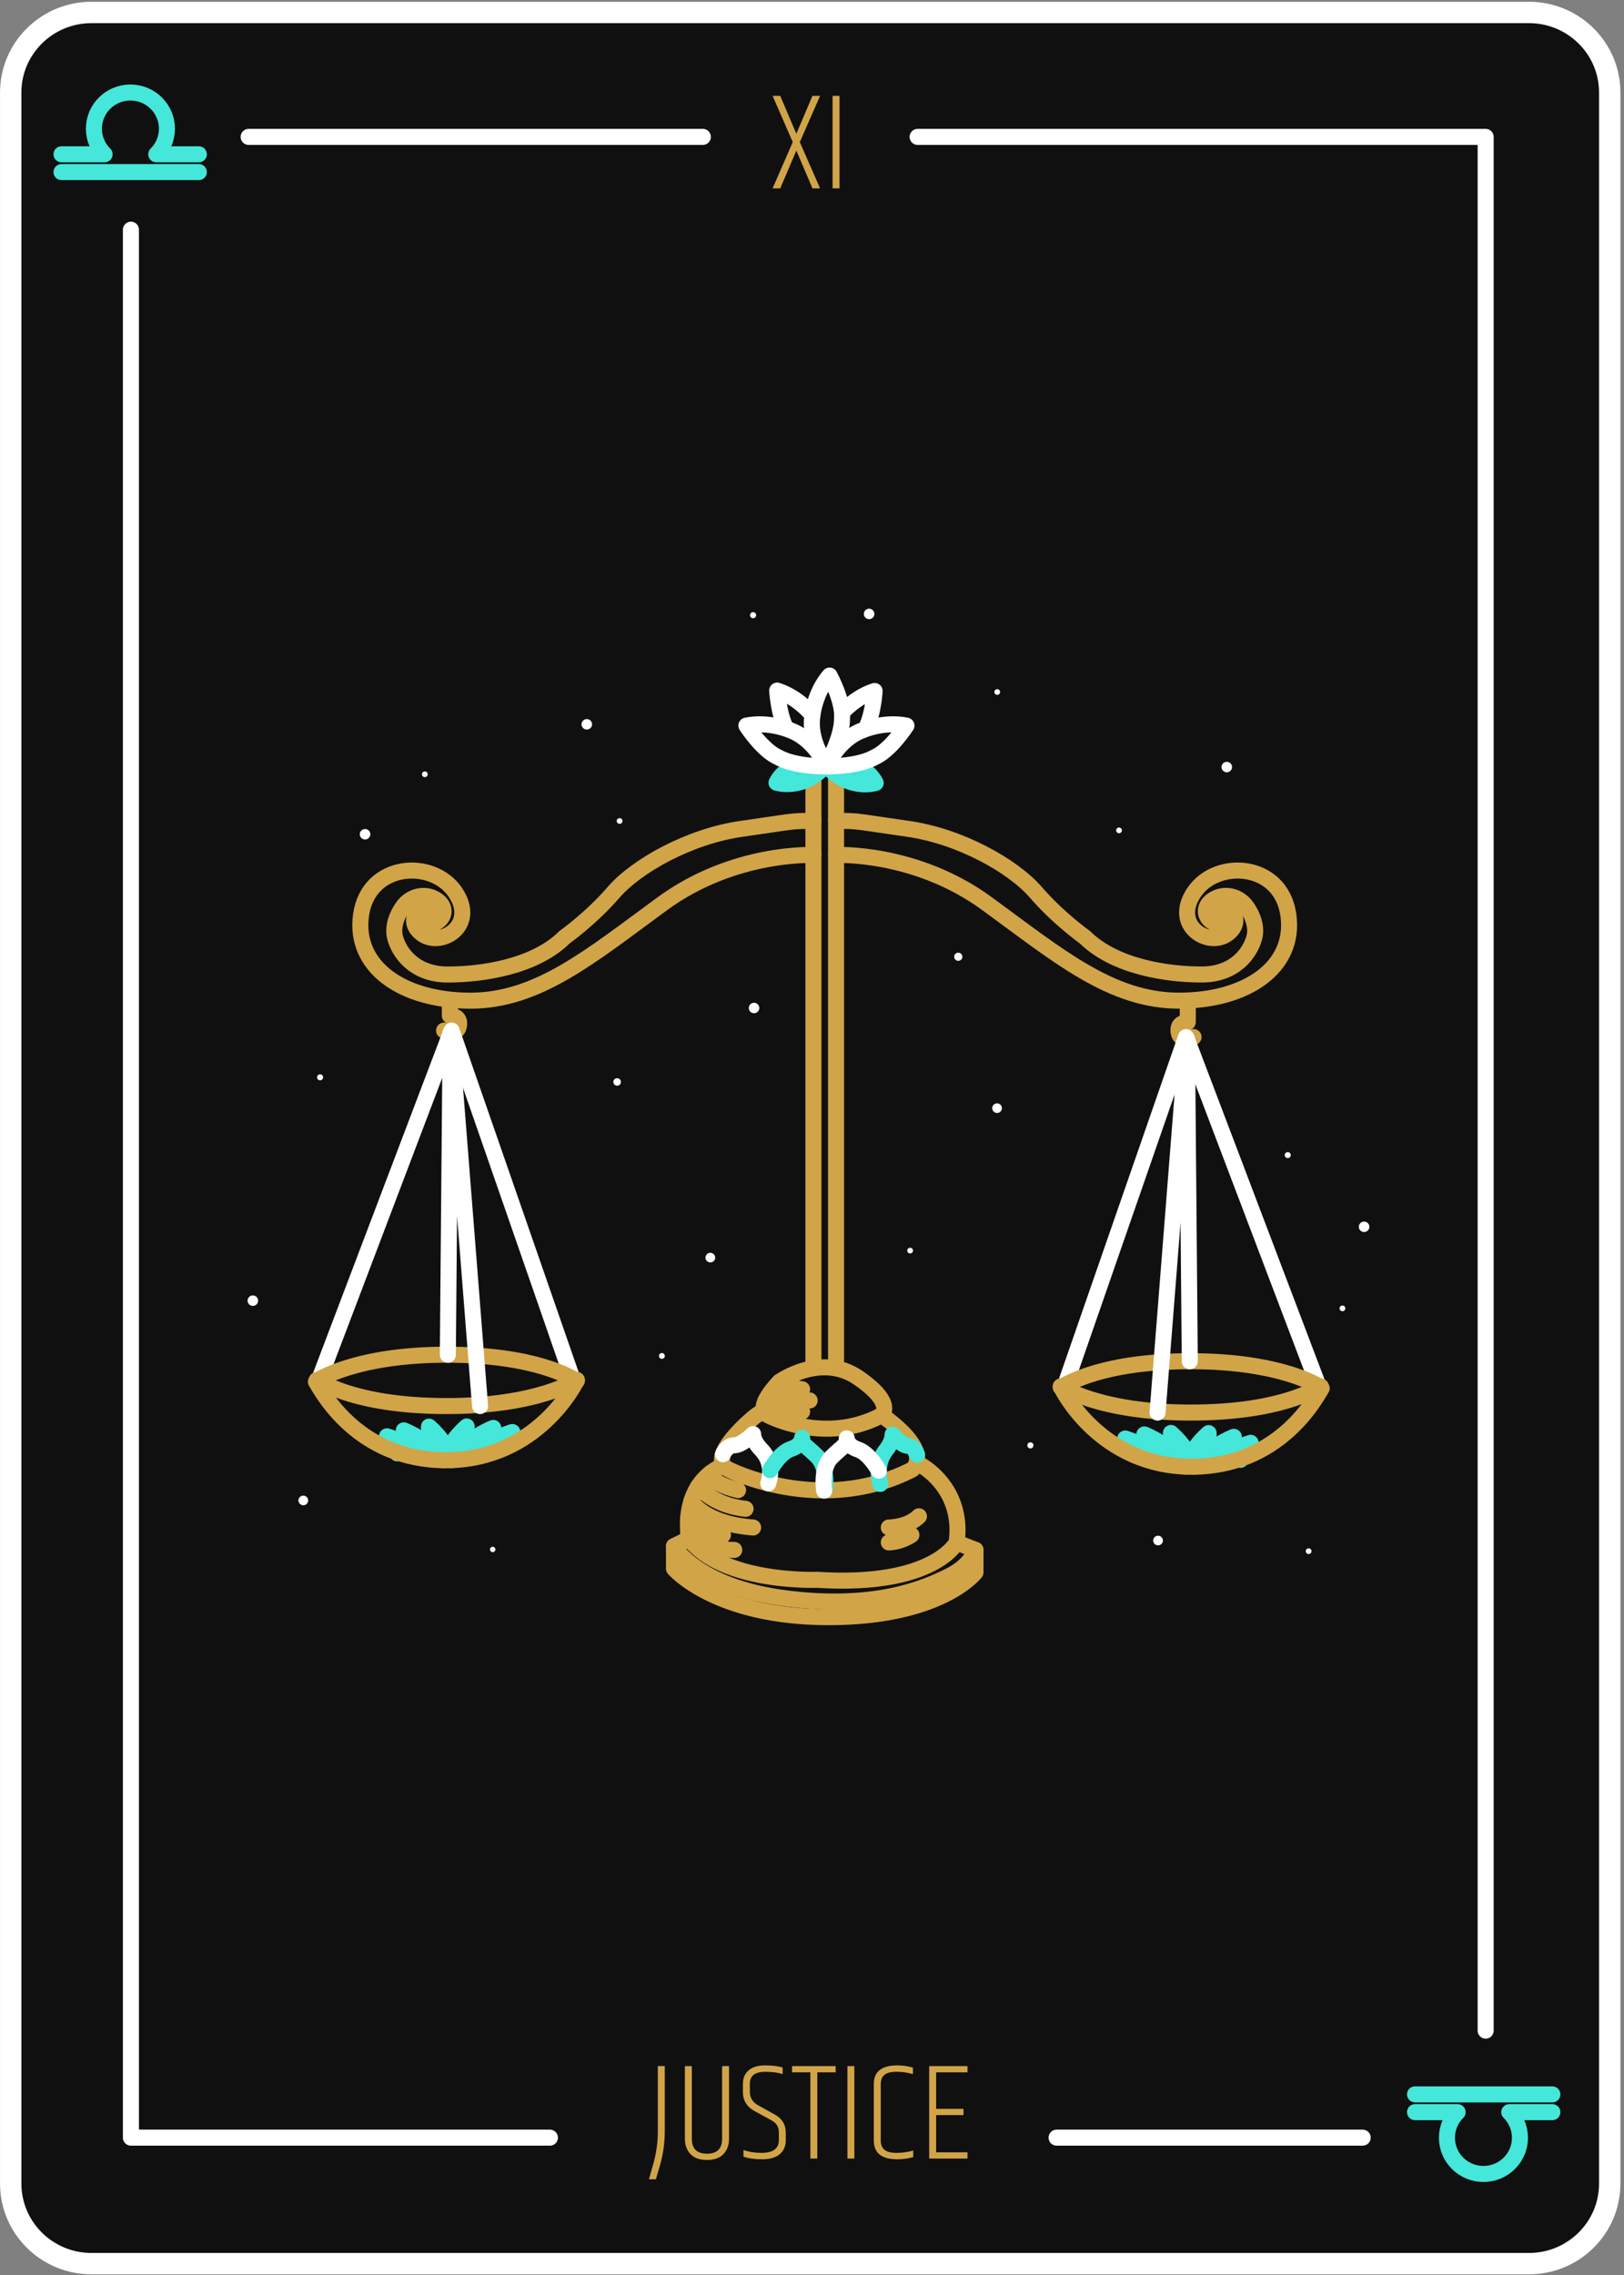 <svg xmlns="http://www.w3.org/2000/svg" width="190" height="266" viewBox="0 0 190 266">
    <rect x="0" y="0" width="190" height="266" fill="#808080" stroke="none"/>
    <g fill="none" fill-rule="evenodd">
        <g>
            <g>
                <g stroke-linecap="round" stroke-linejoin="round">
                    <path fill="#101010" stroke="#FFF" stroke-width="2.5" d="M177.88 263.217H9.705c-5.22 0-9.452-4.192-9.452-9.365V9.365C.254 4.193 4.485 0 9.706 0h168.173c5.22 0 9.453 4.193 9.453 9.365v244.487c0 5.173-4.232 9.365-9.453 9.365z" transform="translate(-1071 -2553) translate(1072 2554) translate(0 .456)"/>
                    <path stroke="#D1A448" stroke-width="1.875" d="M51.629 115.546v1.746s1.089 0 1.089.873c0 .874-.442 1.31-1.764.874M137.964 116.308v1.745s-1.089 0-1.089.874c0 .873.44 1.31 1.764.873" transform="translate(-1071 -2553) translate(1072 2554) translate(0 .456)"/>
                    <path stroke="#FFF" stroke-width="1.875" d="M36.402 159.669L51.835 119.039 65.946 159.669" transform="translate(-1071 -2553) translate(1072 2554) translate(0 .456)"/>
                    <path stroke="#D1A448" stroke-width="1.875" d="M36.068 159.887c.716.388 4.92 3.058 15.213 3.058 10.754 0 15.214-3.058 15.214-3.058" transform="translate(-1071 -2553) translate(1072 2554) translate(0 .456)"/>
                    <path stroke="#D1A448" stroke-width="1.875" d="M66.49 159.997c-.716-.388-4.92-3.058-15.213-3.058-10.754 0-15.214 3.058-15.214 3.058" transform="translate(-1071 -2553) translate(1072 2554) translate(0 .456)"/>
                    <path stroke="#44E7D9" stroke-width="1.875" d="M50.953 169.28s-1.763 0-1.763-2.622v-1.31s3.086 2.621 1.763 3.932z" transform="translate(-1071 -2553) translate(1072 2554) translate(0 .456)"/>
                    <path stroke="#44E7D9" stroke-width="1.875" d="M51.835 169.263s1.765 0 1.765-2.622v-1.31s-3.087 2.62-1.765 3.932zM49.221 168.917s-1.664.578-2.54-1.896l-.437-1.237s3.788 1.463 2.977 3.133z" transform="translate(-1071 -2553) translate(1072 2554) translate(0 .456)"/>
                    <path stroke="#44E7D9" stroke-width="1.875" d="M53.733 168.634s1.665.578 2.54-1.896l.437-1.237s-3.788 1.463-2.977 3.133zM45.47 168.475c-.126-.178-.255-.377-.384-.599l-.809-1.395s1.592.47 2.762 1.3M57.75 167.973c.127-.178.255-.376.384-.599l.81-1.395s-1.593.47-2.763 1.3" transform="translate(-1071 -2553) translate(1072 2554) translate(0 .456)"/>
                    <path stroke="#FFF" stroke-width="1.875" d="M51.395 156.948L51.721 119.258 55.165 162.945" transform="translate(-1071 -2553) translate(1072 2554) translate(0 .456)"/>
                    <path stroke="#D1A448" stroke-width="1.875" d="M94.168 158.358L94.168 89.332M96.814 89.331L96.814 158.358M106.515 169.717s5.291 2.621 4.41 9.175c0 0-2.647 5.242-16.316 4.368 0 0-11.024.437-14.993-4.806 0 0-1.247-6.177 3.927-8.536" transform="translate(-1071 -2553) translate(1072 2554) translate(0 .456)"/>
                    <path stroke="#D1A448" stroke-width="1.875" d="M79.616 178.454l-1.764.874s2.646 4.806 13.23 6.116c10.582 1.311 16.314-1.31 18.96-2.62 2.646-1.311 3.087-3.059 3.087-3.059l-2.205-.873" transform="translate(-1071 -2553) translate(1072 2554) translate(0 .456)"/>
                    <path stroke="#D1A448" stroke-width="1.875" d="M77.852 179.328v2.622s4.85 5.679 18.08 5.679c13.229 0 17.197-5.243 17.197-5.243v-2.62M82.115 170.779s-.294 1.122 3.234 1.996M80.7 172.32s1.562 2.203 5.53 2.64M79.882 174.085s1.498 2.622 7.23 3.059M79.52 175.97s1.86 2.047 4.064 2.047M79.52 177.71s1.419 2.055 5.387 2.055M102.987 177.144s2.205 0 3.527-1.31M102.987 178.891s1.323 0 2.646-.874M96.814 98.515s9.26-.446 17.638 5.67c8.378 6.116 14.552 11.359 22.489 11.359 7.937 0 13.67-3.932 12.788-10.048-.882-6.116-8.379-6.553-11.024-2.621-2.646 3.931 1.764 6.553 3.968 4.805 2.205-1.747-.44-3.932-1.323-2.621 0 0-.44.874.442.874 0 0 0 .873-.883.437-.881-.437-1.322-1.748 0-2.622 1.323-.873 3.087-.437 3.97.874 0 0 1.322 1.748.881 3.495-.44 1.748-2.205 4.369-6.173 4.369-3.969 0-10.142-.874-13.67-4.369 0 0-3.087-2.184-5.732-5.242-2.646-3.059-8.82-6.554-14.993-7.427-6.174-.874-5.733-.946-8.378-.91M94.16 98.518s-9.26-.447-17.638 5.67c-8.378 6.116-14.552 11.358-22.489 11.358-7.937 0-13.67-3.932-12.788-10.048.882-6.116 8.379-6.553 11.024-2.621 2.646 3.932-1.764 6.553-3.968 4.805-2.205-1.747.44-3.931 1.323-2.62 0 0 .44.873-.442.873 0 0 0 .874.882.437s1.323-1.747 0-2.621c-1.322-.874-3.086-.437-3.968.874 0 0-1.323 1.747-.882 3.495.44 1.747 2.205 4.368 6.173 4.368 3.969 0 10.142-.874 13.67-4.368 0 0 3.087-2.185 5.732-5.243 2.646-3.058 8.82-6.553 14.993-7.427 6.174-.874 5.733-.945 8.378-.91" transform="translate(-1071 -2553) translate(1072 2554) translate(0 .456)"/>
                    <path stroke="#FFF" stroke-width="1.875" d="M153.191 160.43L137.757 119.8 123.646 160.43" transform="translate(-1071 -2553) translate(1072 2554) translate(0 .456)"/>
                    <path stroke="#D1A448" stroke-width="1.875" d="M153.524 160.648c-.715.389-4.92 3.058-15.213 3.058-10.753 0-15.213-3.058-15.213-3.058" transform="translate(-1071 -2553) translate(1072 2554) translate(0 .456)"/>
                    <path stroke="#D1A448" stroke-width="1.875" d="M123.103 160.758c.715-.388 4.92-3.058 15.213-3.058 10.754 0 15.213 3.058 15.213 3.058" transform="translate(-1071 -2553) translate(1072 2554) translate(0 .456)"/>
                    <path stroke="#44E7D9" stroke-width="1.875" d="M138.639 170.041s1.764 0 1.764-2.621v-1.311s-3.087 2.621-1.764 3.932z" transform="translate(-1071 -2553) translate(1072 2554) translate(0 .456)"/>
                    <path stroke="#44E7D9" stroke-width="1.875" d="M137.757 170.024s-1.764 0-1.764-2.622v-1.31s3.087 2.621 1.764 3.932zM140.371 169.678s1.665.578 2.54-1.896l.437-1.237s-3.788 1.463-2.977 3.133z" transform="translate(-1071 -2553) translate(1072 2554) translate(0 .456)"/>
                    <path stroke="#44E7D9" stroke-width="1.875" d="M135.859 169.395s-1.665.578-2.54-1.896l-.437-1.237s3.788 1.463 2.977 3.133zM144.122 169.236c.127-.178.255-.376.384-.599l.81-1.395s-1.593.47-2.762 1.3M131.843 168.734c-.127-.178-.255-.376-.384-.598l-.81-1.396s1.593.47 2.762 1.3" transform="translate(-1071 -2553) translate(1072 2554) translate(0 .456)"/>
                    <path stroke="#FFF" stroke-width="1.875" d="M138.198 157.71L137.871 120.019 134.428 163.707" transform="translate(-1071 -2553) translate(1072 2554) translate(0 .456)"/>
                    <path stroke="#D1A448" stroke-width="1.875" d="M88.332 163.495c-.674.397-1.054.695-1.054.695s-5.894 4.802-3.03 6.174c0 0 10.74 5.489 21.48 0 0 0 2.649-1.903-3.516-6.32" transform="translate(-1071 -2553) translate(1072 2554) translate(0 .456)"/>
                    <path stroke="#D1A448" stroke-width="1.875" d="M88.876 164.038s6.615 3.495 13.229 0c0 0 1.764-1.311-2.646-4.37-4.41-3.057-9.26.437-9.26.437s-3.087 3.059-1.323 3.933z" transform="translate(-1071 -2553) translate(1072 2554) translate(0 .456)"/>
                    <path stroke="#FFF" stroke-width="1.875" d="M88.882 171.987s.876-2.27-.888-4.018c0 0-.882-.874-.882-1.747 0 0-1.323 1.31-2.205 1.31-.881 0-1.323 1.042-1.323 1.042" transform="translate(-1071 -2553) translate(1072 2554) translate(0 .456)"/>
                    <path stroke="#44E7D9" stroke-width="1.875" d="M95.49 172.775s.442-2.622-.881-3.932-1.764-1.31-1.764-2.184c0 0 0 .873-1.323 1.31-1.323.437-2.429 2.472-2.429 2.472M101.987 172.048s-.712-2.27.722-4.018c0 0 .717-.874.717-1.748 0 0 1.075 1.311 1.792 1.311.718 0 1.076 1.042 1.076 1.042" transform="translate(-1071 -2553) translate(1072 2554) translate(0 .456)"/>
                    <path stroke="#FFF" stroke-width="1.875" d="M95.42 172.836s-.442-2.621.88-3.932c1.324-1.31 1.765-1.31 1.765-2.184 0 0 0 .873 1.323 1.31 1.323.437 2.429 2.472 2.429 2.472" transform="translate(-1071 -2553) translate(1072 2554) translate(0 .456)"/>
                    <path stroke="#D1A448" stroke-width="1.875" d="M90.2 160.105s-.442.437 2.645.874M93.727 162.29c-3.131 0-4.066-.816-4.322-1.16M88.574 162.29s1.625 1.31 4.27 1.31M35.96 160.105c.716 1.166 4.92 9.175 15.214 9.175 10.754 0 15.213-9.175 15.213-9.175M153.631 160.867c-.715 1.165-4.92 9.174-15.212 9.174-10.754 0-15.214-9.174-15.214-9.174" transform="translate(-1071 -2553) translate(1072 2554) translate(0 .456)"/>
                    <path stroke="#44E7D9" stroke-width="1.875" d="M92.887 88.053s-2.027 0-3.04 2.008c0 0 3.04 1.004 5.742-2.008M98.411 88.081s2.027 0 3.041 2.008c0 0-3.04 1.004-5.743-2.008" transform="translate(-1071 -2553) translate(1072 2554) translate(0 .456)"/>
                    <path stroke="#FFF" stroke-width="1.875" d="M97.588 81.773c.634-.672 1.941-1.854 3.738-2.434 0 0-.144 2.618-1 4.352M90.926 83.643c-.856-1.734-1-4.352-1-4.352 2.27.733 3.758 2.427 4.095 2.839" transform="translate(-1071 -2553) translate(1072 2554) translate(0 .456)"/>
                    <path stroke="#FFF" stroke-width="1.875" d="M95.71 87.96s-2.154-2.704-1.658-5.767c0 0 .235-2.6 2.003-4.657 0 0 1.66 3.038 1.452 5.046 0 0 .154 1.905-1.797 5.379z" transform="translate(-1071 -2553) translate(1072 2554) translate(0 .456)"/>
                    <path stroke="#FFF" stroke-width="1.875" d="M95.687 88.152s1.337-3.18 4.28-4.24c0 0 2.407-1.06 5.082-.53 0 0-1.872 2.915-3.745 3.71 0 0-1.605 1.06-5.617 1.06zM95.684 88.152s-1.338-3.18-4.28-4.24c0 0-2.408-1.06-5.082-.53 0 0 1.872 2.915 3.744 3.71 0 0 1.605 1.06 5.618 1.06z" transform="translate(-1071 -2553) translate(1072 2554) translate(0 .456)"/>
                </g>
                <path fill="#D1A448" fill-rule="nonzero" d="M75.735 253.807l.503-1.705c.357-1.267.536-2.56.536-3.881v-7.649h-.812v7.665c0 1.288-.184 2.571-.552 3.849l-.487 1.721h.812zm5.976-2.257c.855 0 1.5-.23 1.932-.69.433-.46.65-1.059.65-1.795v-8.493h-.812v8.493c0 1.17-.59 1.754-1.77 1.754-1.18 0-1.77-.584-1.77-1.754v-8.493h-.812v8.493c0 .736.216 1.335.65 1.795.432.46 1.076.69 1.932.69zm6.471-.081c.893 0 1.575-.198 2.046-.593.471-.395.707-.95.707-1.665v-.844c0-.953-.439-1.667-1.316-2.144l-1.9-1.055c-.66-.357-.99-.893-.99-1.608v-.926c0-.93.606-1.396 1.819-1.396.822 0 1.494.092 2.013.276v-.78c-.563-.162-1.253-.243-2.07-.243-.818 0-1.451.192-1.9.576-.45.385-.674.918-.674 1.6v.942c0 .985.454 1.727 1.364 2.225l1.9 1.039c.357.195.603.406.739.633.135.228.203.53.203.91v.795c0 1.007-.682 1.51-2.046 1.51-.758 0-1.457-.113-2.095-.34v.78c.573.205 1.307.308 2.2.308zm6.44-.081v-10.085h2.143v-.73h-5.1v.73h2.144v10.085h.812zm4.335 0v-10.816h-.812v10.816h.812zm5.018.08c.704 0 1.326-.086 1.868-.26v-.762c-.618.184-1.262.276-1.933.276s-1.15-.122-1.437-.366c-.287-.243-.43-.603-.43-1.08v-6.593c0-.476.143-.836.43-1.08.287-.243.76-.365 1.42-.365.661 0 1.3.092 1.917.276v-.763c-.606-.174-1.218-.26-1.835-.26-1.83 0-2.744.73-2.744 2.192v6.593c0 1.462.914 2.193 2.744 2.193zm8.217-.08v-.731h-3.67v-4.352h3.2v-.731h-3.2v-4.271h3.67v-.73h-4.482v10.815h4.482z" transform="translate(-1071 -2553) translate(1072 2554)"/>
                <g stroke="#FFF" stroke-linecap="round" stroke-linejoin="round" stroke-width="1.875">
                    <path d="M67.04.491L13.899.491M158.624 221.916L158.624.491 92.167.491M108.427 234.426L144.238 234.426M49.146 234.426L.127 234.426.127 11.341" transform="translate(-1071 -2553) translate(1072 2554) translate(14.19 14.514)"/>
                </g>
                <path fill="#D1A448" fill-rule="nonzero" d="M90.285 21.023l1.884-4.417 1.884 4.417h.893l-2.371-5.408 2.37-5.408h-.892l-1.884 4.434-1.884-4.434h-.893l2.355 5.408-2.355 5.408h.893zm6.934 0V10.207h-.812v10.816h.812z" transform="translate(-1071 -2553) translate(1072 2554)"/>
                <g>
                    <path fill="#FFF" d="M143.935 124.564c0 .194-.159.352-.355.352-.197 0-.355-.158-.355-.352 0-.195.158-.352.355-.352.196 0 .355.157.355.352M105.512 101.373c0 .263-.216.476-.481.476s-.48-.213-.48-.476.215-.476.48-.476.48.213.48.476M81.138 106.754c.341 0 .617.274.617.612 0 .338-.276.612-.617.612-.341 0-.618-.274-.618-.612 0-.338.277-.612.618-.612M137.064 79.195c0 .339-.276.613-.618.613-.341 0-.618-.274-.618-.613 0-.338.277-.612.618-.612.341 0 .618.274.618.612M70.7 148.048c0 .188-.153.34-.342.34-.19 0-.343-.152-.343-.34 0-.188.153-.34.343-.34.19 0 .343.152.343.34M153.13 132.95c0 .338-.277.612-.618.612-.341 0-.618-.274-.618-.612 0-.338.277-.612.618-.612.341 0 .618.274.618.612M110.141 119.077c0 .312-.255.564-.57.564-.314 0-.568-.252-.568-.564 0-.311.254-.564.568-.564.315 0 .57.253.57.564M65.563 116.013c0 .242-.198.439-.443.439-.244 0-.442-.197-.442-.44 0-.242.198-.438.442-.438.245 0 .443.196.443.439M76.023 135.988c.315 0 .57.252.57.564 0 .312-.255.564-.57.564-.314 0-.57-.252-.57-.564 0-.312.256-.564.57-.564M150.317 142.486c0 .184-.15.334-.337.334-.186 0-.337-.15-.337-.334 0-.185.151-.334.337-.334.187 0 .337.15.337.334M50.878 170.676c0 .173-.142.314-.317.314-.174 0-.316-.14-.316-.314 0-.173.142-.313.316-.313.175 0 .317.14.317.313M113.833 158.505c0 .198-.162.358-.362.358-.2 0-.361-.16-.361-.358 0-.198.162-.358.361-.358.2 0 .362.16.362.358M146.36 170.876c0 .185-.151.334-.337.334-.187 0-.337-.15-.337-.334 0-.184.15-.334.337-.334.186 0 .337.15.337.334M99.738 135.732c0 .184-.15.334-.337.334-.186 0-.337-.15-.337-.334 0-.185.15-.334.337-.334.186 0 .337.15.337.334M30.06 115.294c.097-.168.315-.226.485-.13.17.097.229.313.13.482-.097.168-.314.226-.485.13-.17-.098-.228-.313-.13-.482M21.966 141.28c.17-.294.548-.395.843-.226.296.168.398.543.228.836-.17.293-.548.393-.844.225-.296-.169-.397-.543-.227-.836M35.094 86.747c.17-.293.548-.394.844-.225.295.169.397.543.227.836-.17.293-.547.393-.843.225-.296-.169-.398-.543-.228-.836M42.331 79.871c.093-.16.3-.215.46-.123.162.092.217.296.124.456-.092.16-.298.215-.46.123-.16-.092-.216-.296-.124-.456M65.119 85.333c.092-.16.298-.215.46-.123.16.092.217.296.124.456-.093.16-.299.215-.46.123-.162-.092-.217-.296-.124-.456M81.212 61.134c.168.102.22.319.118.484-.103.166-.322.218-.49.116-.167-.101-.22-.318-.116-.484.102-.166.32-.218.488-.116M61.896 73.675c.29.177.382.554.203.842-.178.288-.558.378-.85.201-.29-.176-.381-.553-.203-.841.179-.288.56-.379.85-.202M94.924 60.766c.29.177.382.554.204.842-.179.288-.56.379-.85.202-.29-.177-.382-.554-.203-.842.178-.288.558-.379.85-.202M109.766 70.135c.159.097.208.302.111.46-.097.156-.305.206-.463.11-.16-.097-.208-.303-.111-.46.097-.157.305-.206.463-.11M124.016 86.313c.158.097.208.302.11.46-.097.157-.304.206-.463.11-.159-.097-.208-.302-.111-.46.097-.157.305-.206.464-.11M128.404 169.066c.315 0 .57.252.57.564 0 .311-.255.563-.57.563-.314 0-.569-.252-.569-.563 0-.312.255-.564.57-.564M28.404 164.38c.315 0 .57.252.57.564 0 .311-.255.564-.57.564-.314 0-.569-.253-.569-.564 0-.312.255-.564.57-.564" transform="translate(-1071 -2553) translate(1072 2554) translate(6.081 9.493)"/>
                    <path stroke="#44E7D9" stroke-linecap="round" stroke-linejoin="round" stroke-width="1.875" d="M174.537 236.468h-5.041c.773.766 1.25 1.824 1.25 2.993 0 2.337-1.912 4.232-4.27 4.232-2.36 0-4.272-1.895-4.272-4.232 0-1.17.478-2.227 1.25-2.993h-4.985M174.537 234.388L158.469 234.388M.115 7.548h5.042c-.773-.766-1.251-1.824-1.251-2.993 0-2.337 1.913-4.231 4.272-4.231s4.271 1.894 4.271 4.231c0 1.17-.478 2.227-1.25 2.993h4.984M.115 9.628L16.183 9.628" transform="translate(-1071 -2553) translate(1072 2554) translate(6.081 9.493)"/>
                </g>
            </g>
        </g>
    </g>
</svg>

